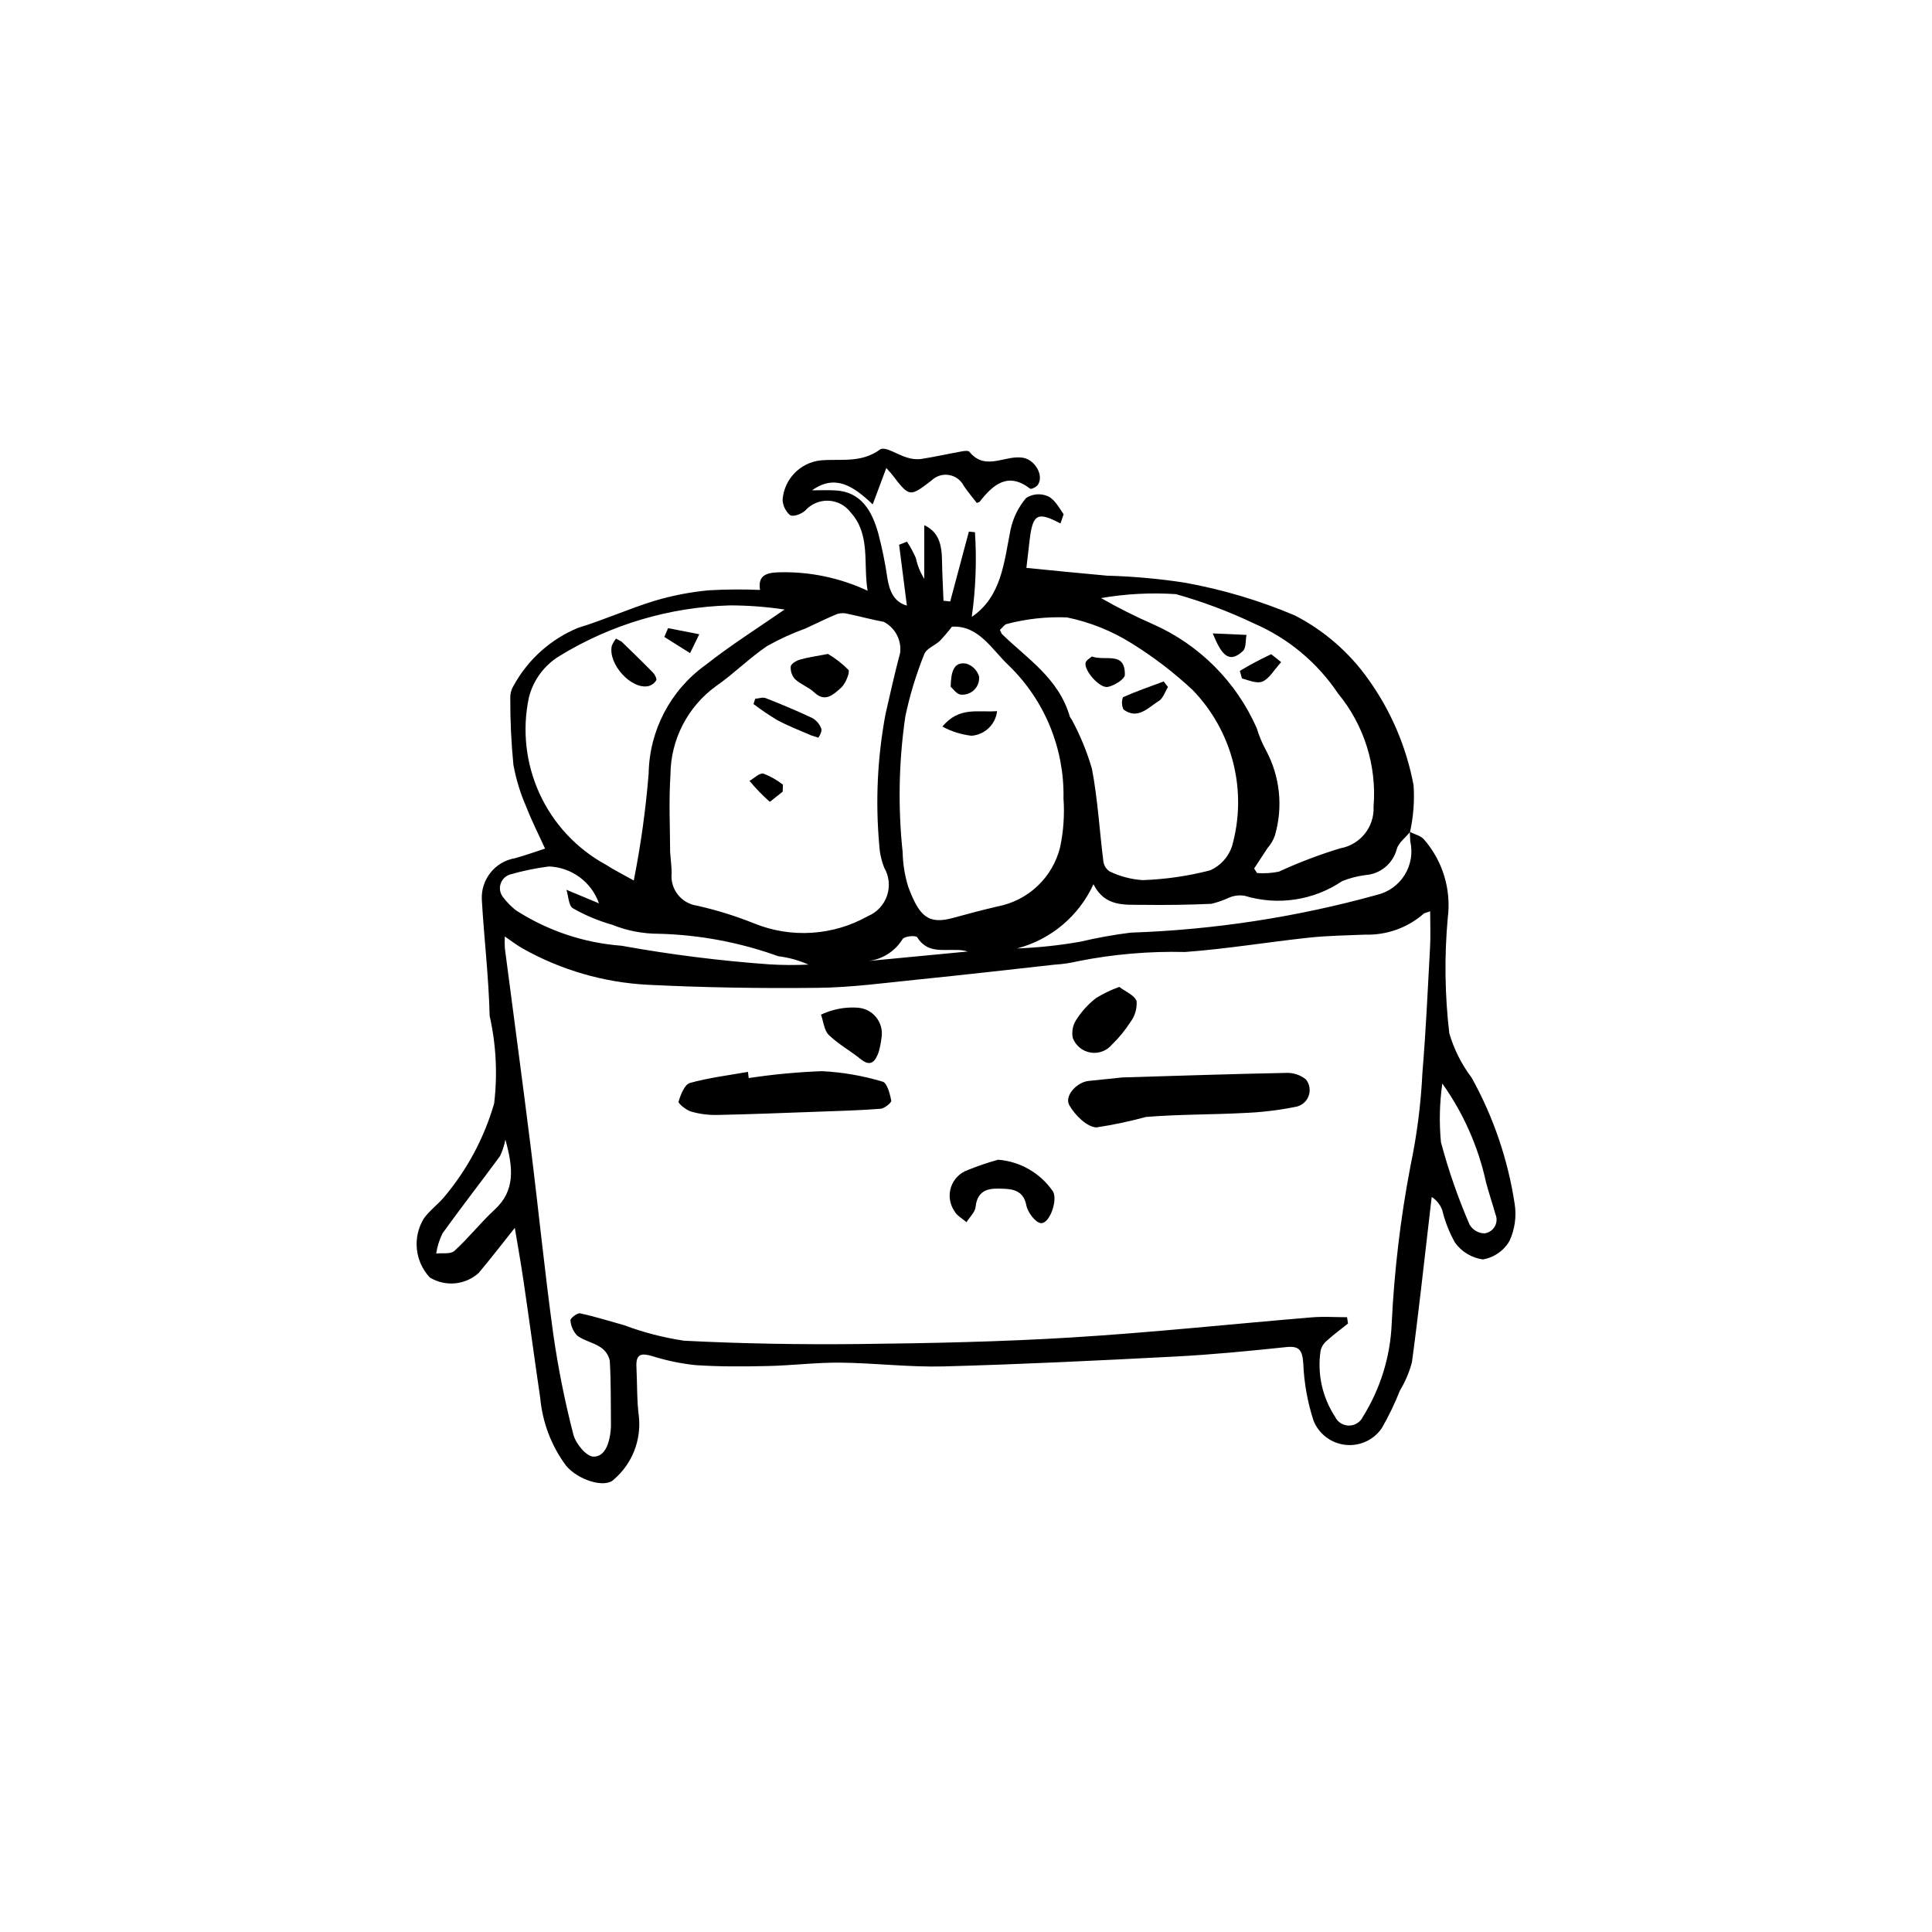 <?xml version="1.0" encoding="UTF-8"?>
<!-- Uploaded to: ICON Repo, www.iconrepo.com, Generator: ICON Repo Mixer Tools -->
<svg fill="#000000" width="800px" height="800px" version="1.1" viewBox="144 144 512 512" xmlns="http://www.w3.org/2000/svg">
 <g>
  <path d="m517.61 364.45c1.301 0.68 2.992 1.012 3.84 2.102v-0.004c4.906 5.688 7.172 13.191 6.227 20.645-0.93 10.199-0.793 20.469 0.402 30.641 1.25 4.262 3.266 8.262 5.945 11.805 5.742 10.363 9.594 21.664 11.375 33.379 0.527 3.34 0.051 6.762-1.363 9.832-1.504 2.617-4.106 4.422-7.082 4.914-2.957-0.422-5.613-2.031-7.359-4.453-1.52-2.695-2.656-5.59-3.383-8.602-0.523-1.441-1.504-2.672-2.797-3.5l-0.629 5.418c-1.504 12.805-2.875 25.629-4.613 38.398v0.004c-0.699 2.633-1.77 5.152-3.184 7.484-1.352 3.445-2.965 6.781-4.816 9.988-2.152 3.121-5.84 4.809-9.609 4.402-3.769-0.406-7.012-2.848-8.445-6.356-1.602-4.902-2.523-10-2.734-15.152-0.238-3.727-1.152-4.758-4.586-4.394-9.746 1.023-19.508 1.984-29.285 2.492-20.473 1.066-40.953 2.07-61.441 2.621-9.113 0.242-18.25-0.906-27.379-1-6.391-0.062-12.789 0.758-19.188 0.898-6.422 0.141-12.867 0.195-19.273-0.246h-0.004c-3.906-0.418-7.766-1.23-11.512-2.422-2.598-0.723-4.238-0.676-4.059 2.844 0.223 4.434 0.086 8.922 0.66 13.301 0.637 6.277-1.84 12.469-6.629 16.578-2.371 2.457-9.629 0.121-12.734-3.715-3.84-5.207-6.184-11.363-6.781-17.805-1.523-10.379-2.922-20.773-4.445-31.148-0.707-4.809-1.574-9.59-2.301-14.008-3.09 3.875-6.246 8.004-9.586 11.969v0.004c-3.586 3.219-8.859 3.695-12.961 1.168-3.957-4.254-4.606-10.625-1.582-15.586 1.527-2.164 3.758-3.734 5.453-5.781 6.082-7.231 10.582-15.656 13.199-24.73 0.926-7.75 0.523-15.602-1.191-23.215-0.238-10.25-1.48-20.473-2.07-30.719v-0.004c-0.316-5.414 3.504-10.195 8.855-11.074 2.57-0.711 5.094-1.625 7.902-2.531-1.801-3.953-3.566-7.391-4.949-10.996h0.004c-1.582-3.578-2.738-7.332-3.441-11.18-0.582-5.894-0.855-11.812-0.832-17.734-0.027-1.207 0.309-2.394 0.961-3.406 3.777-6.844 9.77-12.195 16.988-15.184 6.875-2.09 13.504-5.098 20.379-7.195 4.637-1.375 9.398-2.297 14.215-2.754 4.543-0.266 9.098-0.297 13.648-0.102-0.57-3.426 1.129-4.562 4.75-4.664h-0.004c8.195-0.27 16.336 1.402 23.758 4.879-1.215-7.246 0.867-14.801-4.488-20.758-1.406-1.867-3.574-3.008-5.91-3.102-2.336-0.09-4.59 0.871-6.141 2.621-1.031 0.906-3.074 1.719-4.008 1.211v-0.004c-1.207-1.035-1.93-2.531-1.984-4.121 0.422-5.441 4.66-9.809 10.082-10.395 5.328-0.469 10.68 0.805 15.719-2.867 1.32-0.965 4.703 1.418 7.176 2.117v-0.004c1.164 0.387 2.394 0.523 3.613 0.402 3.664-0.566 7.293-1.383 10.949-2.039 0.652-0.117 1.664-0.25 1.973 0.129 4.367 5.348 9.723 0.52 14.527 1.637 2.719 0.629 5.211 4.371 3.688 6.992-0.371 0.641-1.812 1.371-2.133 1.125-5.809-4.469-9.746-1.184-13.402 3.504l-0.723 0.293c-1.086-1.41-2.352-2.894-3.434-4.508-0.77-1.535-2.227-2.613-3.922-2.902-1.695-0.285-3.426 0.254-4.656 1.453-5.82 4.461-5.82 4.461-10.555-1.715l-1.418-1.602-3.602 9.648c-5.211-4.949-10.004-8.066-16.086-3.723 2.078 0 4.164-0.102 6.234 0.02 6.785 0.395 9.672 5.402 11.352 11.496h-0.004c1.012 3.844 1.805 7.738 2.375 11.672 0.562 3.598 1.812 6.41 5.184 7.356l-2.066-16.121 2.086-0.824c0.906 1.375 1.695 2.824 2.356 4.336 0.41 1.957 1.164 3.824 2.227 5.516v-14.227c3.414 1.656 4.629 4.344 4.699 9.27 0.051 3.59 0.266 7.176 0.402 10.766l1.777 0.184 4.945-18.508 1.617 0.16h-0.004c0.488 7.492 0.203 15.012-0.848 22.445 7.898-5.371 8.543-14.434 10.277-23.105h0.004c0.656-3.102 2.074-5.996 4.129-8.414 1.727-1.113 3.894-1.285 5.773-0.453 1.727 0.766 2.957 2.996 4.16 4.777l-0.84 2.438c-6.117-3.25-7.363-2.508-8.172 4.461l-0.852 7.309c7.219 0.707 14.301 1.43 21.387 2.062h-0.004c6.894 0.184 13.773 0.805 20.594 1.852 9.996 1.805 19.766 4.711 29.121 8.664 7.828 4.019 14.562 9.887 19.621 17.09 5.941 8.328 9.996 17.855 11.883 27.91 0.285 4.164-0.031 8.344-0.941 12.414-1.219 1.52-3.074 2.844-3.527 4.59-1.027 3.812-4.356 6.551-8.289 6.824-2.113 0.27-4.184 0.809-6.16 1.602-7.586 5.125-17.074 6.551-25.832 3.887-1.379-0.23-2.797-0.07-4.09 0.469-1.527 0.711-3.125 1.27-4.762 1.66-6.066 0.27-12.145 0.352-18.215 0.27-4.828-0.062-9.992 0.559-13.016-5.469-3.848 8.43-11.289 14.684-20.254 17.023 5.629-0.215 11.234-0.812 16.785-1.789 4.394-1.035 8.84-1.836 13.32-2.398 22.098-0.75 44.027-4.117 65.332-10.027 6.316-1.52 10.23-7.84 8.777-14.168zm5.398 21.055-1.586 0.535-0.004-0.004c-4.305 3.805-9.902 5.828-15.648 5.652-4.957 0.207-9.938 0.27-14.867 0.797-10.969 1.176-21.887 3.004-32.875 3.805l-0.004-0.004c-9.465-0.227-18.926 0.582-28.211 2.418-2.078 0.5-4.195 0.812-6.328 0.938-12.02 1.336-24.035 2.715-36.066 3.93-8.867 0.895-17.734 2.117-26.617 2.215-15.074 0.172-30.168-0.062-45.227-0.816h0.004c-11.574-0.613-22.852-3.883-32.965-9.551-1.59-0.875-3.043-2.031-4.836-3.242-0.051 1.035-0.047 2.066 0.012 3.102 2.273 17.508 4.644 35 6.832 52.52 2.07 16.598 3.727 33.25 6.008 49.816h0.004c1.277 8.938 3.051 17.801 5.312 26.543 0.613 2.418 3.441 5.828 5.309 5.867 3.125 0.062 4.266-3.672 4.59-6.984v-0.004c0.055-0.602 0.074-1.207 0.062-1.812-0.062-5.555 0.02-11.121-0.312-16.656l-0.004-0.004c-0.32-1.473-1.219-2.754-2.492-3.562-1.891-1.254-4.285-1.68-6.098-3.023-1.074-1.102-1.719-2.551-1.828-4.086-0.066-0.516 1.793-2.004 2.555-1.844 3.93 0.832 7.773 2.074 11.656 3.137 5.144 1.926 10.48 3.309 15.91 4.117 15.398 0.785 30.84 1.043 46.258 0.879 18.816-0.203 37.652-0.59 56.438-1.742 21.246-1.301 42.438-3.566 63.664-5.328 3.09-0.258 6.215-0.035 9.324-0.035l0.258 1.676c-1.844 1.473-3.754 2.867-5.508 4.457h-0.004c-0.875 0.691-1.496 1.656-1.758 2.742-0.914 6.098 0.449 12.32 3.828 17.48 0.668 1.434 2.106 2.352 3.684 2.359 1.582 0.004 3.027-0.902 3.703-2.332 4.644-7.438 7.277-15.953 7.633-24.715 0.676-14.043 2.344-28.02 4.988-41.824 1.707-8.141 2.762-16.402 3.156-24.711 0.922-11.051 1.426-22.141 2.023-33.219 0.168-3.066 0.027-6.152 0.027-9.488zm-201.42-15.758c0.188 2.461 0.387 4.019 0.414 5.586h-0.004c-0.473 4.231 2.496 8.07 6.711 8.676 5.168 1.16 10.234 2.734 15.148 4.707 9.82 3.981 20.918 3.269 30.148-1.934 2.394-0.992 4.242-2.973 5.07-5.43 0.828-2.457 0.559-5.152-0.746-7.391-0.777-1.984-1.227-4.082-1.336-6.211-1.016-11.512-0.453-23.109 1.668-34.469 1.242-5.449 2.457-10.906 3.891-16.301 0.391-3.367-1.344-6.629-4.356-8.188-3.156-0.566-6.266-1.445-9.414-2.09l0.004-0.004c-0.941-0.266-1.941-0.266-2.883 0-2.84 1.156-5.59 2.566-8.395 3.836v0.004c-3.531 1.27-6.953 2.836-10.227 4.68-4.695 3.172-8.805 7.332-13.465 10.57-7.578 5.457-12.09 14.211-12.141 23.551-0.465 7.066-0.09 14.195-0.09 20.406zm74.684-59.668c-1 1.309-2.066 2.562-3.199 3.758-1.324 1.262-3.559 1.996-4.121 3.504h-0.004c-2.16 5.356-3.844 10.887-5.027 16.539-1.742 11.914-1.977 24.004-0.707 35.977 0.062 3.133 0.566 6.238 1.5 9.227 2.918 7.734 5.234 10.02 11.922 8.152 3.879-1.082 7.773-2.086 11.688-3.012 3.969-0.746 7.637-2.609 10.578-5.371 2.938-2.762 5.027-6.309 6.016-10.223 0.922-4.293 1.23-8.699 0.918-13.078 0.254-13.223-4.988-25.957-14.477-35.168-4.434-4.141-7.984-10.75-15.086-10.305zm12.715 0.863 0.488 1.039c6.769 6.613 15.102 11.75 18.051 21.973l0.574 0.891h-0.004c2.207 4.102 3.977 8.422 5.281 12.895 1.539 8.039 1.988 16.32 3.023 24.477 0.125 1.102 0.723 2.09 1.641 2.711 2.75 1.324 5.727 2.109 8.773 2.316 6.035-0.211 12.031-1.082 17.883-2.59 2.715-1.203 4.805-3.484 5.769-6.293 2.07-7.238 2.191-14.895 0.355-22.191-1.84-7.301-5.574-13.984-10.828-19.379-4.938-4.598-10.312-8.707-16.047-12.27-5.266-3.309-11.086-5.644-17.176-6.898-5.356-0.219-10.715 0.363-15.898 1.723-0.648 0.098-1.199 0.992-1.887 1.598zm-57.062-5.41h-0.004c-4.781-0.723-9.609-1.09-14.449-1.098-15.969 0.434-31.547 5.051-45.172 13.391-4.047 2.449-6.969 6.391-8.129 10.977-1.836 8.605-0.84 17.57 2.836 25.562 3.676 7.996 9.836 14.586 17.562 18.793 2.352 1.516 4.859 2.758 7.391 4.18 1.852-9.348 3.164-18.797 3.938-28.297 0.18-11.422 5.746-22.086 15.016-28.762 6.918-5.449 14.367-10.125 21.008-14.746zm124.44 68.617 0.754 1.211h-0.004c1.945 0.148 3.898 0.027 5.805-0.363 5.293-2.441 10.75-4.516 16.332-6.203 5.281-0.957 9.031-5.691 8.758-11.055 0.879-10.828-2.5-21.574-9.41-29.957-5.484-8.191-13.215-14.633-22.258-18.551-6.668-3.176-13.594-5.777-20.703-7.777-6.633-0.438-13.297-0.09-19.848 1.043 4.519 2.582 9.172 4.918 13.945 7.004 12.18 5.441 21.906 15.215 27.293 27.422 0.621 2.055 1.453 4.043 2.481 5.93 3.719 6.926 4.562 15.043 2.344 22.586-0.414 1.199-1.062 2.301-1.906 3.25zm-182.25 5.656 8.617 3.59c-0.977-2.777-2.766-5.199-5.141-6.941-2.371-1.746-5.219-2.731-8.16-2.832-3.453 0.449-6.871 1.156-10.219 2.117-1.203 0.355-2.156 1.285-2.543 2.481s-0.152 2.508 0.617 3.5c0.98 1.305 2.125 2.481 3.402 3.496 8.418 5.434 18.062 8.672 28.055 9.418 12.98 2.348 26.074 3.992 39.23 4.938 3.426 0.203 6.859 0.219 10.289 0.055-2.547-1.129-5.246-1.879-8.012-2.219-10.152-3.66-20.824-5.672-31.609-5.949-4.25 0.012-8.461-0.797-12.402-2.387-3.644-1.031-7.148-2.5-10.434-4.379-1.102-0.645-1.184-3.277-1.691-4.879zm232.12 51.344h-0.004c-0.738 5.156-0.859 10.379-0.363 15.562 1.988 7.441 4.519 14.73 7.574 21.805 0.816 1.414 2.305 2.301 3.938 2.344 1.145-0.137 2.16-0.805 2.738-1.805 0.578-1.004 0.648-2.215 0.191-3.277-0.805-2.859-1.77-5.672-2.519-8.547-2.055-9.383-5.984-18.25-11.555-26.078zm-248.3 14.852h-0.004c-0.285 1.52-0.762 2.992-1.426 4.387-5.039 6.859-10.277 13.551-15.242 20.469h0.004c-0.828 1.684-1.391 3.484-1.668 5.34 1.645-0.195 3.793 0.246 4.836-0.707 3.727-3.387 6.902-7.465 10.609-10.883 5.602-5.137 4.934-11.195 2.891-18.602zm95.625-47.27 26.945-2.574h-0.008c-1.098-0.312-2.242-0.449-3.383-0.406-3.617-0.117-7.457 0.781-10.051-3.367-0.355-0.566-3.438-0.281-3.875 0.504-2.094 3.379-5.672 5.551-9.633 5.848z"/>
  <path d="m441.48 429.53c14.988-0.441 29.176-0.926 43.371-1.199 1.898-0.078 3.762 0.539 5.238 1.734 1.016 1.273 1.27 2.992 0.66 4.504-0.605 1.508-1.98 2.574-3.594 2.789-4.418 0.883-8.898 1.418-13.402 1.594-8.691 0.461-17.418 0.34-26.082 1.059-4.312 1.176-8.691 2.098-13.113 2.766-2.527-0.109-5.652-3.223-7.172-5.867-1.41-2.449 1.961-6.144 5.141-6.457z"/>
  <path d="m342.42 429.7c6.434-0.977 12.918-1.59 19.422-1.828 5.461 0.273 10.863 1.211 16.098 2.793 1.125 0.297 1.898 3.188 2.262 5.016 0.102 0.512-1.789 2.074-2.836 2.156-5.637 0.438-11.293 0.586-16.945 0.789-8.785 0.316-17.57 0.676-26.359 0.848-2.336 0.051-4.664-0.254-6.91-0.898-1.309-0.383-3.473-2.152-3.324-2.641 0.551-1.855 1.621-4.547 2.981-4.93 5.031-1.41 10.258-2.027 15.41-2.945z"/>
  <path d="m408.52 451.34c5.766 0.453 11.031 3.449 14.363 8.172 1.672 2.039-0.652 8.879-3.039 8.629-1.469-0.152-3.496-2.859-3.856-4.731-0.797-4.164-3.996-4.293-6.356-4.391-2.856-0.113-6.578-0.176-7.086 4.809-0.145 1.434-1.578 2.719-2.418 4.074-1.109-1-2.641-1.77-3.254-3.043v0.004c-1.238-1.859-1.547-4.188-0.832-6.301 0.715-2.117 2.371-3.781 4.481-4.508 2.609-1.062 5.281-1.969 7.996-2.715z"/>
  <path d="m440.63 405.54c1.73 1.332 4.07 2.215 4.582 3.789v0.004c0.133 1.973-0.445 3.926-1.629 5.512-1.383 2.156-3.012 4.144-4.852 5.926-1.379 1.695-3.562 2.523-5.723 2.168-2.156-0.359-3.957-1.844-4.719-3.894-0.336-1.73 0.043-3.523 1.051-4.973 1.387-2.133 3.121-4.019 5.129-5.578 1.945-1.199 4.008-2.188 6.16-2.953z"/>
  <path d="m377.62 418.96c-0.152 1.301-0.406 2.586-0.758 3.844-0.871 2.406-2.051 4.07-4.734 1.906-2.777-2.238-5.945-3.977-8.504-6.449-1.211-1.168-1.398-3.539-2.051-5.367 1.137-0.535 2.324-0.961 3.547-1.277 2.102-0.547 4.281-0.73 6.449-0.543 1.867 0.191 3.578 1.148 4.723 2.641s1.625 3.391 1.328 5.246z"/>
  <path d="m363.41 317.3c1.992 1.156 3.82 2.578 5.43 4.227 0.48 0.586-0.77 3.703-1.938 4.727-1.934 1.691-4.148 4.047-7.109 1.242-1.48-1.402-3.555-2.086-5.059-3.469v0.004c-0.848-0.918-1.277-2.148-1.188-3.394 0.102-0.742 1.5-1.566 2.449-1.836 2.164-0.617 4.402-0.918 7.414-1.5z"/>
  <path d="m344.14 329.18c0.934-0.074 1.98-0.484 2.781-0.168 4.176 1.641 8.324 3.375 12.395 5.297 1.055 0.625 1.867 1.582 2.316 2.723 0.262 0.605-0.285 1.777-0.758 2.469l-1.961-0.637c-2.988-1.309-6.047-2.481-8.926-4.019-2.18-1.305-4.281-2.731-6.301-4.269z"/>
  <path d="m351.42 353.8-3.406 2.695v-0.004c-1.945-1.703-3.746-3.562-5.387-5.555 1.242-0.699 2.641-2.164 3.691-1.922v-0.004c1.859 0.715 3.602 1.703 5.168 2.93z"/>
  <path d="m393.74 336.55c4.481-5.383 9.371-3.691 14.496-4.094-0.395 3.519-3.238 6.262-6.769 6.523-2.707-0.305-5.332-1.129-7.727-2.43z"/>
  <path d="m395.94 326c0.07-4.031 0.836-6.707 4.137-6.129 1.629 0.492 2.898 1.77 3.387 3.398 0.121 1.305-0.34 2.594-1.262 3.523-0.922 0.926-2.207 1.398-3.512 1.285-1.086 0.008-2.184-1.617-2.75-2.078z"/>
  <path d="m433.35 317.98c3.676 1.309 8.816-1.512 8.75 4.856-0.012 1.141-2.828 2.887-4.535 3.207-2.16 0.402-6.254-4.305-5.887-6.332 0.137-0.773 1.273-1.34 1.672-1.73z"/>
  <path d="m453.52 326.07c-0.773 1.25-1.285 2.973-2.371 3.652-2.867 1.801-5.644 5.109-9.41 2.301v0.004c-0.484-1.023-0.535-2.195-0.141-3.258 3.527-1.57 7.176-2.832 10.793-4.18z"/>
  <path d="m307.25 313.24 1.48 0.805c2.793 2.703 5.59 5.406 8.309 8.191 0.496 0.504 1.086 1.672 0.875 2.043l0.004 0.004c-0.473 0.758-1.215 1.312-2.082 1.539-4.535 0.988-10.746-5.856-9.707-10.656 0.277-0.695 0.652-1.344 1.121-1.926z"/>
  <path d="m321.05 310.47 8.262 1.613-2.438 5.004-6.828-4.293z"/>
  <path d="m483.52 319.47c-1.887 2.078-3.113 4.332-4.91 5.129-1.484 0.656-3.664-0.312-5.473-0.805l-0.566-2v-0.004c2.691-1.613 5.461-3.09 8.301-4.422z"/>
  <path d="m465.39 311.86 8.945 0.395c-0.277 1.441-0.086 3.445-0.906 4.231-3.879 3.676-5.856 0.715-8.039-4.625z"/>
 </g>
</svg>